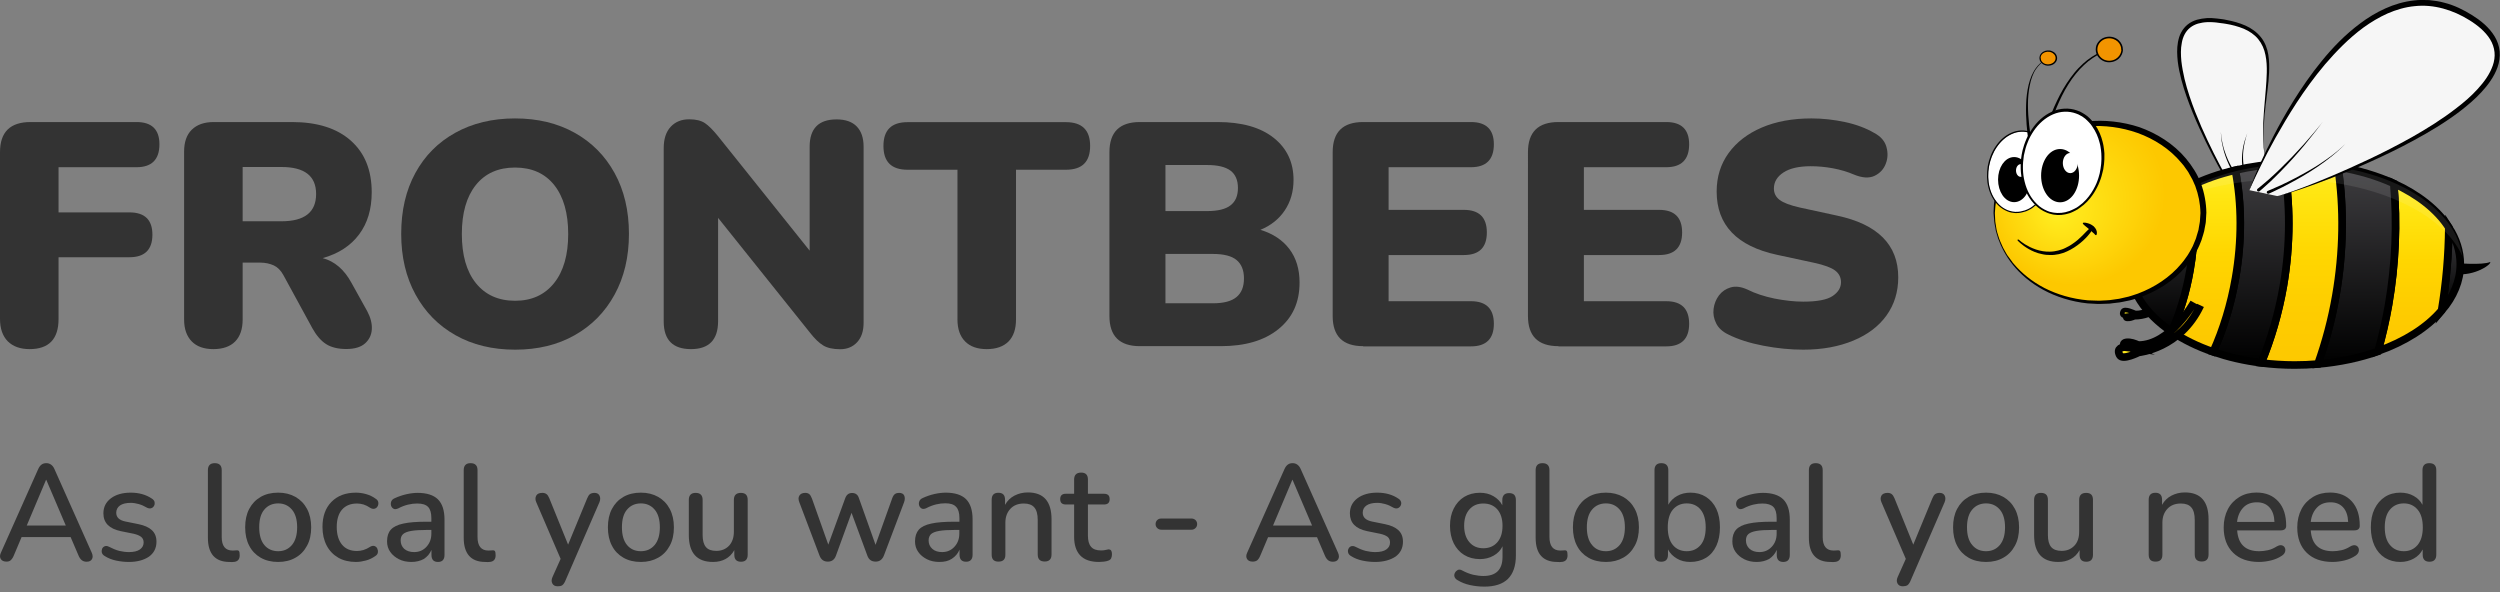 <?xml version="1.0" encoding="utf-8"?>
<!-- Generator: Adobe Illustrator 25.0.0, SVG Export Plug-In . SVG Version: 6.00 Build 0)  -->
<svg version="1.1" id="Layer_1" xmlns="http://www.w3.org/2000/svg" xmlns:xlink="http://www.w3.org/1999/xlink" x="0px" y="0px"
	 viewBox="0 0 228 54" style="enable-background:new 0 0 228 54;" xml:space="preserve">
<rect x="0" y="0" width="228" height="54" fill="#808080" stroke="none"/>
<style type="text/css">
	.st0{fill:url(#SVGID_1_);stroke:#000000;stroke-width:0.424;stroke-miterlimit:10;}
	.st1{fill:#F6F6F6;}
	.st2{fill:url(#SVGID_2_);stroke:#000000;stroke-width:0.694;stroke-miterlimit:10;}
	.st3{fill:url(#SVGID_3_);stroke:#000000;stroke-width:0.694;stroke-miterlimit:10;}
	.st4{fill:url(#SVGID_4_);stroke:#000000;stroke-width:0.694;stroke-miterlimit:10;}
	.st5{fill:url(#SVGID_5_);stroke:#000000;stroke-width:0.694;stroke-miterlimit:10;}
	.st6{fill:url(#SVGID_6_);stroke:#000000;stroke-width:0.694;stroke-miterlimit:10;}
	.st7{fill:url(#SVGID_7_);stroke:#000000;stroke-width:0.694;stroke-miterlimit:10;}
	.st8{fill:url(#SVGID_8_);stroke:#000000;stroke-width:0.694;stroke-miterlimit:10;}
	.st9{opacity:0.1;fill:#F6F6F6;enable-background:new    ;}
	.st10{fill:url(#SVGID_9_);}
	.st11{fill:#FFFFFF;}
	.st12{stroke:#000000;stroke-width:0.474;stroke-miterlimit:10;}
	.st13{stroke:#000000;stroke-width:0.561;stroke-miterlimit:10;}
	.st14{fill:url(#SVGID_10_);stroke:#000000;stroke-width:0.694;stroke-miterlimit:10;}
	.st15{fill:#F29400;}
	.st16{fill:url(#SVGID_11_);stroke:#000000;stroke-width:0.424;stroke-miterlimit:10;}
	.st17{fill:url(#SVGID_12_);stroke:#000000;stroke-width:0.694;stroke-miterlimit:10;}
	.st18{fill:url(#SVGID_13_);stroke:#000000;stroke-width:0.694;stroke-miterlimit:10;}
	.st19{fill:url(#SVGID_14_);stroke:#000000;stroke-width:0.694;stroke-miterlimit:10;}
	.st20{fill:url(#SVGID_15_);stroke:#000000;stroke-width:0.694;stroke-miterlimit:10;}
	.st21{fill:url(#SVGID_16_);stroke:#000000;stroke-width:0.694;stroke-miterlimit:10;}
	.st22{fill:url(#SVGID_17_);stroke:#000000;stroke-width:0.694;stroke-miterlimit:10;}
	.st23{fill:url(#SVGID_18_);stroke:#000000;stroke-width:0.694;stroke-miterlimit:10;}
	.st24{fill:url(#SVGID_19_);}
	.st25{fill:url(#SVGID_20_);stroke:#000000;stroke-width:0.694;stroke-miterlimit:10;}
	.st26{fill:#333333;}
	.st27{fill:url(#SVGID_21_);stroke:#000000;stroke-width:0.424;stroke-miterlimit:10;}
	.st28{fill:url(#SVGID_22_);stroke:#000000;stroke-width:0.694;stroke-miterlimit:10;}
	.st29{fill:url(#SVGID_23_);stroke:#000000;stroke-width:0.694;stroke-miterlimit:10;}
	.st30{fill:url(#SVGID_24_);stroke:#000000;stroke-width:0.694;stroke-miterlimit:10;}
	.st31{fill:url(#SVGID_25_);stroke:#000000;stroke-width:0.694;stroke-miterlimit:10;}
	.st32{fill:url(#SVGID_26_);stroke:#000000;stroke-width:0.694;stroke-miterlimit:10;}
	.st33{fill:url(#SVGID_27_);stroke:#000000;stroke-width:0.694;stroke-miterlimit:10;}
	.st34{fill:url(#SVGID_28_);stroke:#000000;stroke-width:0.694;stroke-miterlimit:10;}
	.st35{fill:url(#SVGID_29_);}
	.st36{fill:url(#SVGID_30_);stroke:#000000;stroke-width:0.694;stroke-miterlimit:10;}
</style>
<g>
	
		<linearGradient id="SVGID_1_" gradientUnits="userSpaceOnUse" x1="193.54" y1="468.048" x2="197.74" y2="468.048" gradientTransform="matrix(1 0 0 0.953 0 -417.811)">
		<stop  offset="0" style="stop-color:#FFEE27"/>
		<stop  offset="0.142" style="stop-color:#FFE612"/>
		<stop  offset="0.458" style="stop-color:#FFD600"/>
		<stop  offset="0.751" style="stop-color:#FECC00"/>
		<stop  offset="1" style="stop-color:#FDC800"/>
	</linearGradient>
	<path class="st0" d="M197.74,27.53c0,0-1.25,1.4-3.07,1.4c-0.22,0.09-0.44,0.17-0.68,0.15c-0.21-0.02-0.21-0.2-0.02-0.27
		c-0.2,0.03-0.58-0.04-0.36-0.43c0.16-0.3,1.08,0.15,1.08,0.15s0.97,0.25,2.78-1.21"/>
	<g>
		<g>
			<path class="st1" d="M204.05,18.02c0,0-10.54-17.03-1.93-16.15c8.6,0.88,2.28,7.73,5.09,14.93"/>
			<path d="M203.93,18.09c0,0-0.07-0.13-0.2-0.38c-0.13-0.24-0.32-0.6-0.58-1.05c-0.51-0.9-1.23-2.18-2-3.77
				c-0.38-0.8-0.79-1.66-1.17-2.6c-0.38-0.94-0.76-1.94-1.04-3.02c-0.14-0.54-0.26-1.09-0.33-1.67c-0.06-0.57-0.09-1.17,0.02-1.77
				c0.06-0.3,0.14-0.6,0.29-0.87c0.15-0.28,0.35-0.53,0.6-0.73c0.25-0.2,0.54-0.34,0.84-0.43c0.3-0.08,0.61-0.13,0.91-0.15
				c0.15-0.01,0.3,0,0.46,0c0.15,0.01,0.3,0.02,0.46,0.04c0.29,0.04,0.58,0.06,0.87,0.13c0.59,0.11,1.17,0.27,1.72,0.51
				c0.54,0.24,1.05,0.6,1.42,1.07c0.38,0.47,0.58,1.04,0.67,1.59c0.09,0.56,0.09,1.11,0.07,1.64c-0.02,0.53-0.08,1.05-0.14,1.55
				c-0.12,1-0.25,1.95-0.31,2.83c-0.06,0.88-0.07,1.69-0.02,2.4c0.06,0.71,0.15,1.33,0.26,1.83c0.11,0.5,0.25,0.88,0.39,1.13
				c0.13,0.25,0.21,0.37,0.21,0.37l-0.26,0.1c0,0-0.01-0.16-0.07-0.43c-0.03-0.14-0.07-0.3-0.11-0.5c-0.04-0.2-0.11-0.42-0.16-0.67
				c-0.12-0.5-0.22-1.12-0.29-1.83c-0.06-0.71-0.06-1.53-0.02-2.41c0.04-0.88,0.14-1.83,0.22-2.84c0.04-0.5,0.08-1.02,0.09-1.55
				c0.01-0.53-0.01-1.06-0.12-1.59c-0.1-0.53-0.32-1.03-0.66-1.45c-0.34-0.42-0.81-0.73-1.32-0.95c-0.52-0.21-1.07-0.36-1.64-0.45
				c-0.14-0.03-0.29-0.04-0.43-0.06l-0.44-0.06c-0.13-0.02-0.28-0.02-0.42-0.03c-0.14,0-0.28-0.01-0.42,0
				c-0.28,0.01-0.56,0.06-0.82,0.13c-0.26,0.08-0.51,0.2-0.72,0.37c-0.42,0.33-0.67,0.85-0.76,1.39c-0.11,0.54-0.09,1.11-0.04,1.66
				c0.06,0.55,0.17,1.1,0.29,1.63c0.26,1.06,0.61,2.07,0.97,3c0.37,0.94,0.75,1.81,1.13,2.61c0.75,1.59,1.45,2.88,1.96,3.78
				c0.51,0.89,0.86,1.36,0.86,1.36L203.93,18.09z"/>
		</g>
		<g>
			<path d="M204,16.26c0,0-0.18-0.23-0.39-0.6c-0.11-0.18-0.22-0.4-0.34-0.65c-0.11-0.24-0.22-0.5-0.31-0.77
				c-0.05-0.13-0.09-0.27-0.13-0.4c-0.04-0.13-0.07-0.27-0.1-0.4c-0.03-0.13-0.05-0.26-0.08-0.37c-0.03-0.12-0.04-0.23-0.05-0.34
				c-0.03-0.21-0.04-0.39-0.05-0.51c-0.01-0.12-0.01-0.19-0.01-0.19s0.01,0.07,0.02,0.19c0.01,0.12,0.03,0.3,0.07,0.51
				c0.02,0.1,0.03,0.22,0.06,0.33c0.03,0.12,0.05,0.24,0.09,0.37c0.04,0.13,0.07,0.26,0.12,0.39c0.05,0.13,0.09,0.26,0.14,0.39
				c0.1,0.26,0.22,0.52,0.34,0.75c0.12,0.23,0.24,0.45,0.35,0.62c0.22,0.36,0.4,0.56,0.4,0.56L204,16.26z"/>
		</g>
		<g>
			<path d="M204.68,15.96c0,0-0.09-0.24-0.15-0.6c-0.03-0.18-0.05-0.39-0.06-0.62c-0.01-0.23,0-0.47,0.02-0.71
				c0.01-0.12,0.03-0.24,0.04-0.36c0.02-0.12,0.04-0.23,0.06-0.34c0.05-0.22,0.1-0.43,0.16-0.6c0.05-0.17,0.11-0.31,0.14-0.41
				c0.04-0.1,0.06-0.16,0.06-0.16s-0.02,0.06-0.05,0.16c-0.03,0.1-0.08,0.24-0.12,0.42c-0.05,0.17-0.09,0.38-0.13,0.6
				c-0.01,0.11-0.03,0.23-0.05,0.34c-0.01,0.12-0.02,0.24-0.03,0.36c-0.01,0.24-0.01,0.48,0.01,0.7c0.01,0.22,0.05,0.43,0.08,0.6
				c0.04,0.17,0.08,0.32,0.11,0.41c0.02,0.05,0.03,0.08,0.04,0.11c0.01,0.03,0.02,0.04,0.02,0.04L204.68,15.96z"/>
		</g>
	</g>
	<path d="M223.87,23.99c0,0,2.55,0.22,3.24-0.1c0.12,0.23-1.41,1.3-3.17,1.11"/>
	<g>
		
			<linearGradient id="SVGID_2_" gradientUnits="userSpaceOnUse" x1="223.527" y1="33.364" x2="223.527" y2="25.783" gradientTransform="matrix(1 0 0 -1 0 54.11)">
			<stop  offset="0" style="stop-color:#3E3D40"/>
			<stop  offset="1" style="stop-color:#000000"/>
		</linearGradient>
		<path class="st2" d="M224.38,24.1c0-1.18-0.37-2.31-1.04-3.35c-0.02,2.52-0.24,5.06-0.66,7.58
			C223.76,27.06,224.38,25.62,224.38,24.1z"/>
		
			<linearGradient id="SVGID_3_" gradientUnits="userSpaceOnUse" x1="220.1" y1="37.379" x2="220.1" y2="22.073" gradientTransform="matrix(1 0 0 -1 0 54.11)">
			<stop  offset="0" style="stop-color:#FFEE27"/>
			<stop  offset="0.142" style="stop-color:#FFE612"/>
			<stop  offset="0.458" style="stop-color:#FFD600"/>
			<stop  offset="0.751" style="stop-color:#FECC00"/>
			<stop  offset="1" style="stop-color:#FDC800"/>
		</linearGradient>
		<path class="st3" d="M218.31,16.73c0.32,3.61,0.17,7.36-0.48,11.06c-0.25,1.44-0.58,2.86-0.97,4.24c2.47-0.88,4.49-2.16,5.81-3.71
			c0.42-2.52,0.64-5.06,0.66-7.58C222.3,19.14,220.55,17.75,218.31,16.73z"/>
		
			<linearGradient id="SVGID_4_" gradientUnits="userSpaceOnUse" x1="214.93" y1="38.882" x2="214.93" y2="20.919" gradientTransform="matrix(1 0 0 -1 0 54.11)">
			<stop  offset="0" style="stop-color:#3E3D40"/>
			<stop  offset="1" style="stop-color:#000000"/>
		</linearGradient>
		<path class="st4" d="M218.31,16.73c-1.5-0.68-3.22-1.2-5.08-1.5c0.55,3.76,0.5,7.76-0.19,11.73c-0.37,2.15-0.93,4.24-1.64,6.24
			c1.97-0.17,3.82-0.57,5.47-1.15c0.39-1.39,0.72-2.81,0.97-4.24C218.48,24.09,218.63,20.34,218.31,16.73z"/>
		
			<linearGradient id="SVGID_5_" gradientUnits="userSpaceOnUse" x1="209.909" y1="39.203" x2="209.909" y2="20.827" gradientTransform="matrix(1 0 0 -1 0 54.11)">
			<stop  offset="0" style="stop-color:#FFEE27"/>
			<stop  offset="0.142" style="stop-color:#FFE612"/>
			<stop  offset="0.458" style="stop-color:#FFD600"/>
			<stop  offset="0.751" style="stop-color:#FECC00"/>
			<stop  offset="1" style="stop-color:#FDC800"/>
		</linearGradient>
		<path class="st5" d="M208.25,14.93c0.65,3.53,0.65,7.37-0.01,11.19c-0.43,2.44-1.11,4.79-2.02,6.98c0.99,0.12,2.01,0.19,3.05,0.19
			c0.72,0,1.43-0.03,2.12-0.09c0.71-2,1.27-4.09,1.64-6.24c0.69-3.97,0.75-7.96,0.19-11.73c-1.26-0.21-2.59-0.32-3.96-0.32
			C208.93,14.91,208.59,14.92,208.25,14.93z"/>
		
			<linearGradient id="SVGID_6_" gradientUnits="userSpaceOnUse" x1="205.284" y1="39.179" x2="205.284" y2="21.015" gradientTransform="matrix(1 0 0 -1 0 54.11)">
			<stop  offset="0" style="stop-color:#3E3D40"/>
			<stop  offset="1" style="stop-color:#000000"/>
		</linearGradient>
		<path class="st6" d="M208.25,14.93c-1.54,0.06-3.01,0.27-4.39,0.59c0.59,3.07,0.61,6.45,0.02,9.84c-0.42,2.43-1.12,4.69-2.04,6.73
			c1.35,0.46,2.82,0.81,4.38,1c0.91-2.19,1.59-4.54,2.02-6.98C208.9,22.3,208.9,18.46,208.25,14.93z"/>
		
			<linearGradient id="SVGID_7_" gradientUnits="userSpaceOnUse" x1="201.179" y1="38.592" x2="201.179" y2="22.018" gradientTransform="matrix(1 0 0 -1 0 54.11)">
			<stop  offset="0" style="stop-color:#FFEE27"/>
			<stop  offset="0.142" style="stop-color:#FFE612"/>
			<stop  offset="0.458" style="stop-color:#FFD600"/>
			<stop  offset="0.751" style="stop-color:#FECC00"/>
			<stop  offset="1" style="stop-color:#FDC800"/>
		</linearGradient>
		<path class="st7" d="M199.73,24.63c-0.35,2.03-0.94,3.92-1.68,5.61c1.09,0.73,2.36,1.36,3.79,1.85c0.92-2.04,1.62-4.31,2.04-6.73
			c0.59-3.39,0.58-6.77-0.02-9.84c-1.46,0.34-2.82,0.82-4.02,1.41C200.21,19.28,200.21,21.91,199.73,24.63z"/>
		
			<linearGradient id="SVGID_8_" gradientUnits="userSpaceOnUse" x1="197.136" y1="37.187" x2="197.136" y2="23.866" gradientTransform="matrix(1 0 0 -1 0 54.11)">
			<stop  offset="0" style="stop-color:#3E3D40"/>
			<stop  offset="1" style="stop-color:#000000"/>
		</linearGradient>
		<path class="st8" d="M199.84,16.92c-3.45,1.68-5.67,4.27-5.67,7.17c0,2.36,1.47,4.52,3.88,6.15c0.75-1.69,1.33-3.58,1.68-5.61
			C200.21,21.91,200.21,19.28,199.84,16.92z"/>
	</g>
	<path class="st9" d="M224.56,23.35c-0.18-0.4-0.4-0.79-0.67-1.17c-1.14-1.61-3.07-3-5.53-4.02c-1.65-0.68-3.54-1.2-5.58-1.5
		c-1.39-0.21-2.84-0.32-4.35-0.32c-0.38,0-0.75,0.01-1.12,0.02c-1.69,0.06-3.31,0.27-4.83,0.59c-1.61,0.34-3.1,0.82-4.42,1.41
		c-0.23,0.1-0.46,0.21-0.68,0.32c0.78-0.64,1.69-1.21,2.71-1.71c1.2-0.59,2.56-1.06,4.02-1.41c1.38-0.32,2.85-0.52,4.39-0.59
		c0.34-0.01,0.68-0.02,1.02-0.02c1.37,0,2.69,0.11,3.96,0.32c1.86,0.31,3.58,0.82,5.08,1.5c2.24,1.02,3.99,2.41,5.03,4.02
		C224.1,21.59,224.43,22.45,224.56,23.35z"/>
	<g>
		
			<radialGradient id="SVGID_9_" cx="189.141" cy="36.416" r="8.318" fx="187.504" fy="34.687" gradientTransform="matrix(1 0 0 -1 0 54.11)" gradientUnits="userSpaceOnUse">
			<stop  offset="0" style="stop-color:#FFEE27"/>
			<stop  offset="0.132" style="stop-color:#FFE91C"/>
			<stop  offset="1" style="stop-color:#FDC800"/>
		</radialGradient>
		<ellipse class="st10" cx="191.41" cy="19.42" rx="9.54" ry="8.16"/>
		<path d="M181.93,19.42c0,0,0.01,0.22,0.03,0.62c0,0.21,0.06,0.45,0.1,0.74c0.03,0.29,0.15,0.61,0.26,0.97
			c0.06,0.18,0.15,0.36,0.23,0.55c0.04,0.1,0.08,0.2,0.13,0.29c0.05,0.1,0.11,0.19,0.16,0.29c0.11,0.2,0.22,0.41,0.38,0.6
			c0.07,0.1,0.15,0.2,0.22,0.3c0.04,0.05,0.08,0.1,0.11,0.16c0.04,0.05,0.09,0.1,0.13,0.15c0.68,0.8,1.61,1.57,2.76,2.17
			c1.15,0.59,2.51,1,3.98,1.13c0.18,0.01,0.37,0.01,0.56,0.02c0.18,0,0.38,0.02,0.56,0.01c0.19-0.01,0.38-0.02,0.58-0.03
			c0.1-0.01,0.19-0.01,0.29-0.02l0.28-0.04c0.19-0.03,0.38-0.05,0.57-0.08c0.19-0.04,0.38-0.09,0.57-0.13
			c0.39-0.07,0.76-0.22,1.14-0.34c1.49-0.56,2.93-1.47,3.99-2.76c0.14-0.15,0.26-0.33,0.38-0.5c0.12-0.17,0.25-0.34,0.34-0.52
			c0.1-0.18,0.21-0.36,0.3-0.55l0.24-0.58c0.05-0.09,0.07-0.2,0.1-0.3l0.09-0.3c0.03-0.1,0.06-0.2,0.09-0.3l0.05-0.31
			c0.03-0.21,0.09-0.41,0.09-0.62l0.04-0.61c-0.02-0.9-0.18-1.67-0.47-2.46l-0.25-0.57c-0.1-0.18-0.2-0.36-0.3-0.54
			c-0.09-0.19-0.22-0.35-0.34-0.52c-0.12-0.17-0.23-0.34-0.38-0.49c-1.06-1.28-2.49-2.18-3.98-2.72c-1.5-0.53-3.05-0.72-4.53-0.61
			c-1.44,0.12-2.81,0.53-3.95,1.11c-1.14,0.59-2.07,1.35-2.74,2.15c-0.68,0.8-1.1,1.62-1.37,2.32c-0.11,0.36-0.23,0.67-0.27,0.97
			c-0.05,0.29-0.11,0.53-0.12,0.73C181.94,19.21,181.93,19.42,181.93,19.42L181.93,19.42z M181.81,19.42c0,0,0.01-0.22,0.03-0.63
			c0-0.21,0.05-0.46,0.1-0.75c0.03-0.3,0.15-0.62,0.25-1c0.26-0.72,0.67-1.58,1.35-2.42c0.67-0.84,1.61-1.65,2.77-2.29
			c1.17-0.64,2.55-1.1,4.08-1.26c1.5-0.15,3.15,0.01,4.73,0.53c1.57,0.56,3.1,1.5,4.24,2.86c0.56,0.68,1.06,1.44,1.37,2.29
			c0.31,0.83,0.48,1.79,0.49,2.64l-0.04,0.69c0,0.23-0.06,0.45-0.1,0.67l-0.06,0.33c-0.03,0.11-0.06,0.22-0.09,0.32l-0.1,0.32
			c-0.03,0.11-0.06,0.22-0.11,0.32c-0.31,0.85-0.81,1.6-1.38,2.28c-1.15,1.35-2.67,2.27-4.24,2.82c-0.4,0.12-0.79,0.26-1.19,0.32
			c-0.2,0.04-0.4,0.09-0.6,0.12c-0.2,0.02-0.4,0.05-0.6,0.07l-0.3,0.04c-0.1,0.01-0.2,0.01-0.29,0.01
			c-0.19,0.01-0.39,0.01-0.58,0.02c-0.2,0.01-0.39-0.01-0.58-0.02c-0.19-0.01-0.38-0.02-0.57-0.03c-1.51-0.16-2.89-0.61-4.05-1.24
			c-1.16-0.63-2.09-1.44-2.76-2.27c-0.67-0.83-1.09-1.68-1.35-2.4c-0.1-0.37-0.23-0.69-0.26-0.99c-0.05-0.29-0.11-0.54-0.11-0.75
			C181.82,19.64,181.81,19.43,181.81,19.42L181.81,19.42z"/>
	</g>
	<g>
		
			<ellipse transform="matrix(0.172 -0.985 0.985 0.172 137.093 194.404)" class="st11" cx="184.17" cy="15.67" rx="3.73" ry="2.87"/>
		<path d="M187.05,16.17c0,0-0.02,0.08-0.05,0.23c-0.02,0.07-0.03,0.17-0.07,0.27c-0.03,0.11-0.06,0.23-0.12,0.37
			c-0.09,0.27-0.25,0.59-0.47,0.92c-0.22,0.33-0.53,0.68-0.93,0.97c-0.05,0.04-0.1,0.07-0.16,0.11c-0.06,0.03-0.11,0.06-0.17,0.09
			c-0.11,0.07-0.24,0.11-0.36,0.16c-0.26,0.08-0.53,0.15-0.82,0.14c-0.07,0.01-0.14,0-0.22-0.01c-0.07-0.01-0.14-0.01-0.22-0.03
			c-0.07-0.02-0.14-0.03-0.21-0.05c-0.07-0.02-0.14-0.05-0.21-0.08c-0.28-0.12-0.54-0.28-0.77-0.5c-0.45-0.43-0.77-1.02-0.92-1.65
			c-0.17-0.63-0.17-1.3-0.07-1.95c0.12-0.64,0.35-1.28,0.72-1.81c0.36-0.54,0.85-0.99,1.43-1.24c0.57-0.26,1.22-0.28,1.75-0.08
			c0.28,0.09,0.51,0.25,0.73,0.41c0.1,0.09,0.2,0.17,0.29,0.27c0.04,0.05,0.09,0.1,0.13,0.14c0.04,0.05,0.07,0.1,0.11,0.15
			c0.29,0.41,0.45,0.84,0.55,1.23c0.09,0.39,0.14,0.74,0.13,1.03c0.01,0.14-0.01,0.27-0.01,0.38c0,0.11-0.02,0.21-0.03,0.28
			C187.06,16.09,187.05,16.17,187.05,16.17L187.05,16.17z M186.94,16.15c0,0,0.01-0.08,0.03-0.23c0.01-0.07,0.02-0.17,0.03-0.28
			c0-0.11,0.02-0.23,0.01-0.37c0-0.28-0.04-0.62-0.13-1c-0.09-0.38-0.26-0.8-0.53-1.19c-0.04-0.05-0.07-0.1-0.11-0.15
			c-0.04-0.05-0.08-0.09-0.12-0.14c-0.08-0.1-0.18-0.17-0.27-0.26c-0.2-0.15-0.43-0.31-0.69-0.39c-0.52-0.19-1.13-0.17-1.67,0.08
			c-0.55,0.24-1.02,0.67-1.38,1.2c-0.36,0.52-0.59,1.13-0.71,1.77c-0.1,0.63-0.1,1.29,0.06,1.9c0.15,0.61,0.46,1.18,0.89,1.59
			c0.21,0.21,0.47,0.37,0.73,0.48c0.07,0.02,0.13,0.05,0.2,0.07c0.07,0.02,0.14,0.03,0.21,0.05c0.06,0.02,0.14,0.02,0.2,0.03
			c0.07,0.01,0.14,0.02,0.2,0.01c0.27,0.01,0.54-0.06,0.78-0.13c0.12-0.05,0.24-0.09,0.35-0.15c0.05-0.03,0.11-0.06,0.16-0.09
			c0.05-0.03,0.1-0.07,0.15-0.1c0.39-0.27,0.69-0.61,0.9-0.94c0.21-0.33,0.37-0.63,0.46-0.9c0.05-0.13,0.08-0.25,0.12-0.35
			c0.03-0.1,0.05-0.19,0.07-0.27C186.92,16.23,186.94,16.15,186.94,16.15L186.94,16.15z"/>
	</g>
	<g>
		<path d="M185.29,14.49c0,0-0.14-0.61-0.28-1.53c-0.14-0.92-0.27-2.16-0.23-3.41c0.01-0.31,0.03-0.62,0.07-0.93
			c0.04-0.3,0.09-0.6,0.16-0.89c0.07-0.29,0.16-0.55,0.26-0.8c0.06-0.12,0.11-0.24,0.17-0.35c0.07-0.11,0.12-0.22,0.19-0.31
			c0.13-0.19,0.28-0.35,0.42-0.48c0.07-0.06,0.14-0.12,0.21-0.17c0.07-0.04,0.14-0.08,0.19-0.12c0.06-0.04,0.11-0.06,0.16-0.08
			c0.05-0.02,0.09-0.04,0.12-0.05c0.07-0.03,0.1-0.04,0.1-0.04l0.01,0.03c0,0-0.03,0.02-0.1,0.05c-0.03,0.01-0.07,0.03-0.12,0.05
			c-0.05,0.02-0.1,0.05-0.16,0.09c-0.06,0.04-0.12,0.08-0.19,0.12c-0.06,0.05-0.13,0.11-0.2,0.17c-0.13,0.13-0.27,0.29-0.4,0.48
			c-0.07,0.09-0.12,0.2-0.18,0.31c-0.05,0.11-0.1,0.23-0.15,0.35c-0.09,0.25-0.17,0.51-0.22,0.79c-0.06,0.28-0.1,0.58-0.13,0.88
			c-0.03,0.3-0.04,0.61-0.04,0.91c0,1.23,0.17,2.45,0.33,3.36c0.08,0.45,0.16,0.83,0.23,1.09c0.06,0.26,0.1,0.41,0.1,0.41
			L185.29,14.49z"/>
	</g>
	<g>
		<path d="M185.98,14.18c0,0,0.04-0.2,0.11-0.55c0.08-0.35,0.2-0.84,0.37-1.42c0.17-0.58,0.39-1.25,0.67-1.95
			c0.14-0.35,0.29-0.71,0.47-1.07c0.17-0.36,0.36-0.72,0.56-1.07c0.21-0.35,0.42-0.69,0.66-1.01c0.12-0.16,0.24-0.32,0.36-0.47
			c0.12-0.15,0.25-0.29,0.38-0.43c0.26-0.28,0.54-0.52,0.81-0.74c0.14-0.11,0.28-0.2,0.41-0.29c0.14-0.09,0.28-0.16,0.41-0.24
			c0.27-0.14,0.53-0.25,0.76-0.32c0.06-0.02,0.11-0.04,0.17-0.06c0.06-0.01,0.11-0.03,0.16-0.04c0.1-0.02,0.2-0.05,0.29-0.07
			c0.17-0.03,0.31-0.04,0.41-0.06c0.09-0.01,0.14-0.02,0.14-0.02l0.01,0.1c0,0-0.05,0.01-0.14,0.02c-0.09,0.02-0.23,0.03-0.4,0.06
			c-0.08,0.02-0.18,0.05-0.28,0.07c-0.05,0.01-0.1,0.03-0.16,0.04c-0.05,0.02-0.11,0.04-0.16,0.06c-0.23,0.07-0.47,0.19-0.74,0.33
			c-0.13,0.08-0.26,0.15-0.39,0.24c-0.13,0.1-0.27,0.19-0.4,0.29c-0.26,0.22-0.53,0.46-0.78,0.73c-0.12,0.14-0.25,0.28-0.37,0.43
			c-0.12,0.15-0.23,0.3-0.35,0.46c-0.23,0.32-0.43,0.66-0.63,1c-0.19,0.35-0.37,0.7-0.53,1.06c-0.16,0.35-0.31,0.71-0.44,1.06
			c-0.26,0.7-0.47,1.36-0.62,1.94c-0.16,0.58-0.26,1.06-0.33,1.4c-0.07,0.34-0.1,0.53-0.1,0.53L185.98,14.18z"/>
	</g>
	<ellipse class="st12" cx="183.69" cy="16.38" rx="1.23" ry="1.82"/>
	<g>
		<g>
			<path d="M184.11,21.86c0,0,0.09,0.08,0.26,0.21c0.17,0.13,0.43,0.3,0.76,0.46c0.33,0.16,0.73,0.31,1.18,0.38
				c0.22,0.04,0.46,0.05,0.69,0.04c0.24,0,0.47-0.05,0.7-0.1c0.23-0.06,0.46-0.13,0.67-0.24c0.11-0.05,0.21-0.1,0.31-0.16
				c0.1-0.06,0.2-0.11,0.29-0.18c0.19-0.12,0.36-0.26,0.52-0.39c0.16-0.14,0.3-0.27,0.43-0.4c0.13-0.13,0.24-0.25,0.35-0.36
				c0.11-0.1,0.2-0.19,0.28-0.27c0.16-0.15,0.27-0.22,0.27-0.22l0,0c0.03-0.02,0.07-0.01,0.09,0.02c0.01,0.02,0.01,0.04,0.01,0.05
				c0,0-0.04,0.13-0.15,0.32c-0.05,0.1-0.13,0.21-0.23,0.33c-0.05,0.06-0.1,0.12-0.16,0.19c-0.06,0.06-0.13,0.13-0.19,0.2
				c-0.13,0.14-0.29,0.28-0.46,0.42c-0.17,0.14-0.36,0.28-0.56,0.41c-0.1,0.07-0.21,0.13-0.32,0.19c-0.11,0.06-0.22,0.12-0.34,0.17
				c-0.23,0.11-0.48,0.19-0.74,0.25c-0.26,0.05-0.52,0.09-0.78,0.08c-0.26,0-0.51-0.02-0.75-0.08c-0.48-0.09-0.9-0.28-1.23-0.47
				c-0.33-0.19-0.59-0.39-0.75-0.53c-0.17-0.15-0.25-0.24-0.25-0.24l0,0c-0.02-0.03-0.02-0.06,0.01-0.09
				C184.05,21.84,184.09,21.84,184.11,21.86z"/>
		</g>
		<g>
			<path d="M190.01,20.31c0,0,0.12-0.02,0.28,0.02c0.08,0.02,0.17,0.04,0.27,0.08c0.1,0.04,0.19,0.09,0.29,0.16
				c0.09,0.07,0.18,0.15,0.24,0.24c0.07,0.09,0.11,0.19,0.13,0.28c0.02,0.09,0.02,0.17,0.01,0.23c-0.01,0.05-0.02,0.08-0.02,0.08
				c-0.01,0.04-0.05,0.06-0.09,0.04c-0.01,0-0.02-0.01-0.02-0.01l-0.01-0.01c0,0-0.02-0.02-0.05-0.05
				c-0.02-0.02-0.03-0.04-0.05-0.06c-0.02-0.02-0.04-0.04-0.07-0.06c-0.03-0.02-0.05-0.05-0.08-0.07c-0.03-0.02-0.06-0.05-0.09-0.08
				c-0.06-0.05-0.12-0.11-0.19-0.17c-0.15-0.12-0.29-0.24-0.4-0.33c-0.12-0.1-0.19-0.18-0.19-0.18l0,0c-0.03-0.03-0.02-0.07,0-0.1
				C189.98,20.32,190,20.31,190.01,20.31z"/>
		</g>
	</g>
	<g>
		<path class="st1" d="M205.13,17.34c0,0,8.81-22.43,19.95-15.89c11.14,6.54-16.01,16.29-17.4,16.43"/>
		<path d="M205.12,17.33c0,0,0.08-0.21,0.24-0.61c0.16-0.4,0.39-0.97,0.72-1.7c0.33-0.73,0.74-1.6,1.25-2.59
			c0.51-0.99,1.12-2.08,1.84-3.24c0.73-1.16,1.56-2.39,2.56-3.61c0.99-1.22,2.15-2.43,3.54-3.46c0.69-0.52,1.45-0.98,2.27-1.35
			c0.82-0.37,1.7-0.63,2.62-0.73c0.46-0.06,0.93-0.05,1.39-0.03c0.46,0.05,0.93,0.11,1.38,0.24c0.91,0.23,1.76,0.65,2.54,1.14
			c0.78,0.49,1.54,1.1,2.04,1.93c0.25,0.41,0.42,0.89,0.46,1.37c0.04,0.49-0.03,0.98-0.19,1.43c-0.16,0.45-0.38,0.86-0.64,1.24
			c-0.25,0.38-0.55,0.73-0.85,1.06c-0.61,0.66-1.28,1.22-1.97,1.75c-1.37,1.04-2.8,1.88-4.18,2.63c-1.38,0.75-2.71,1.39-3.96,1.95
			c-1.24,0.56-2.4,1.03-3.44,1.44c-1.03,0.4-1.94,0.73-2.69,0.99c-0.75,0.26-1.35,0.44-1.76,0.56c-0.21,0.06-0.36,0.1-0.47,0.12
			c-0.11,0.02-0.16,0.03-0.16,0.03c0,0,0,0,0,0c0,0,0,0,0,0c0,0,0.06-0.01,0.16-0.03c0.11-0.03,0.26-0.07,0.47-0.14
			c0.41-0.13,0.99-0.34,1.74-0.62c0.74-0.28,1.64-0.64,2.66-1.07c1.02-0.43,2.16-0.94,3.39-1.52c1.23-0.58,2.54-1.25,3.9-2.01
			c1.35-0.77,2.75-1.63,4.08-2.67c0.67-0.51,1.32-1.07,1.9-1.71c0.58-0.63,1.1-1.34,1.38-2.14c0.14-0.4,0.2-0.82,0.16-1.22
			c-0.04-0.41-0.18-0.81-0.4-1.17c-0.22-0.36-0.51-0.68-0.83-0.97c-0.17-0.14-0.33-0.29-0.51-0.41c-0.18-0.13-0.35-0.25-0.55-0.37
			c-1.5-0.94-3.26-1.47-4.99-1.28c-0.86,0.08-1.7,0.33-2.48,0.67c-0.78,0.35-1.51,0.79-2.19,1.28c-1.35,0.99-2.49,2.18-3.5,3.35
			c-1,1.18-1.86,2.38-2.6,3.51c-0.74,1.14-1.37,2.21-1.91,3.17c-0.54,0.96-0.98,1.82-1.33,2.53c-0.7,1.42-1.06,2.26-1.06,2.26
			c0,0.01-0.01,0.01-0.01,0.01C205.13,17.35,205.12,17.34,205.12,17.33z"/>
	</g>
	<g>
		<path class="st1" d="M205.98,17.33c0,0,2.66-2.05,5.86-6.22"/>
		<path d="M205.89,17.22c0,0,0.42-0.32,1.02-0.85c0.3-0.27,0.64-0.58,1-0.93c0.36-0.35,0.74-0.73,1.11-1.11
			c0.37-0.39,0.73-0.78,1.07-1.15c0.33-0.38,0.64-0.73,0.9-1.04c0.26-0.3,0.47-0.57,0.62-0.75c0.15-0.18,0.23-0.29,0.23-0.29
			s-0.08,0.11-0.22,0.29c-0.14,0.19-0.34,0.46-0.59,0.77c-0.25,0.32-0.54,0.68-0.86,1.07c-0.32,0.38-0.67,0.79-1.03,1.19
			c-0.36,0.4-0.73,0.79-1.08,1.15c-0.35,0.36-0.69,0.69-0.98,0.97c-0.59,0.55-1.01,0.9-1.01,0.9c-0.06,0.05-0.15,0.04-0.2-0.02
			C205.82,17.36,205.83,17.27,205.89,17.22C205.89,17.22,205.89,17.22,205.89,17.22z"/>
	</g>
	<g>
		<path class="st1" d="M206.87,17.53c0,0,4.92-2.05,7.29-4.69"/>
		<path d="M206.82,17.41c0,0,0.5-0.2,1.24-0.54c0.37-0.17,0.8-0.38,1.25-0.62c0.23-0.12,0.46-0.24,0.69-0.37
			c0.24-0.13,0.47-0.27,0.71-0.4c0.23-0.14,0.46-0.28,0.69-0.42c0.22-0.15,0.44-0.29,0.65-0.44c0.21-0.15,0.41-0.29,0.6-0.43
			c0.18-0.14,0.36-0.28,0.52-0.41c0.15-0.13,0.29-0.26,0.42-0.37c0.13-0.11,0.22-0.22,0.31-0.3c0.17-0.17,0.26-0.27,0.26-0.27
			s-0.09,0.1-0.26,0.27c-0.08,0.08-0.18,0.2-0.3,0.31c-0.12,0.11-0.26,0.24-0.41,0.38c-0.16,0.13-0.33,0.27-0.51,0.43
			c-0.18,0.15-0.38,0.29-0.58,0.45c-0.21,0.15-0.42,0.3-0.64,0.46c-0.23,0.15-0.45,0.3-0.68,0.45c-0.23,0.14-0.46,0.29-0.7,0.43
			c-0.23,0.14-0.46,0.27-0.68,0.39c-0.45,0.25-0.87,0.47-1.24,0.66c-0.73,0.37-1.24,0.59-1.24,0.59c-0.07,0.03-0.15,0-0.18-0.07
			C206.71,17.52,206.74,17.44,206.82,17.41C206.81,17.41,206.81,17.41,206.82,17.41z"/>
	</g>
	<ellipse class="st11" cx="184.29" cy="15.55" rx="0.43" ry="0.58"/>
	<g>
		
			<ellipse transform="matrix(0.172 -0.985 0.985 0.172 141.217 197.519)" class="st11" cx="188.08" cy="14.77" rx="4.77" ry="3.67"/>
		<path d="M191.82,15.43c0,0-0.02,0.1-0.07,0.29c-0.02,0.09-0.05,0.21-0.09,0.35c-0.04,0.14-0.09,0.3-0.16,0.47
			c-0.03,0.09-0.07,0.18-0.11,0.27c-0.04,0.09-0.09,0.19-0.14,0.29c-0.05,0.1-0.11,0.2-0.17,0.31c-0.06,0.1-0.12,0.21-0.2,0.32
			c-0.29,0.43-0.68,0.87-1.21,1.23c-0.07,0.04-0.13,0.09-0.2,0.14c-0.07,0.04-0.14,0.08-0.22,0.12c-0.14,0.09-0.31,0.14-0.46,0.21
			c-0.08,0.03-0.17,0.05-0.25,0.07c-0.08,0.02-0.17,0.05-0.26,0.06c-0.09,0.01-0.18,0.03-0.27,0.04c-0.09,0-0.18,0-0.27,0.01
			c-0.09,0.01-0.18-0.01-0.28-0.02c-0.09-0.01-0.18-0.01-0.28-0.04c-0.09-0.02-0.18-0.04-0.27-0.07c-0.09-0.02-0.18-0.07-0.27-0.1
			c-0.36-0.15-0.69-0.36-0.98-0.64c-0.58-0.55-0.99-1.3-1.19-2.1c-0.22-0.8-0.23-1.67-0.1-2.5c0.05-0.21,0.07-0.41,0.14-0.61
			l0.09-0.31c0.03-0.1,0.07-0.2,0.11-0.3c0.07-0.2,0.17-0.39,0.26-0.58c0.05-0.09,0.1-0.18,0.16-0.27c0.05-0.09,0.11-0.18,0.17-0.27
			c0.46-0.69,1.09-1.28,1.83-1.61c0.73-0.34,1.59-0.37,2.28-0.12c0.09,0.03,0.18,0.07,0.27,0.1c0.08,0.04,0.16,0.09,0.24,0.13
			c0.08,0.04,0.16,0.09,0.23,0.14c0.07,0.05,0.15,0.1,0.22,0.16c0.13,0.12,0.27,0.23,0.37,0.36c0.06,0.06,0.11,0.13,0.17,0.19
			c0.05,0.07,0.1,0.13,0.14,0.2c0.37,0.53,0.59,1.09,0.71,1.59c0.04,0.12,0.05,0.25,0.08,0.37c0.02,0.12,0.04,0.23,0.05,0.35
			c0.01,0.11,0.02,0.22,0.03,0.32c0,0.1,0,0.2,0,0.29c0.01,0.19-0.01,0.35-0.02,0.5c-0.01,0.14-0.02,0.27-0.04,0.36
			C191.83,15.32,191.82,15.42,191.82,15.43L191.82,15.43z M191.57,15.38c0,0,0.01-0.1,0.04-0.29c0.01-0.09,0.03-0.21,0.03-0.35
			c0.01-0.14,0.02-0.3,0.01-0.47c0-0.09-0.01-0.18-0.01-0.28c-0.01-0.1-0.02-0.2-0.03-0.31c-0.01-0.11-0.03-0.22-0.05-0.33
			c-0.02-0.11-0.04-0.23-0.08-0.35c-0.12-0.48-0.33-1-0.68-1.49c-0.04-0.06-0.09-0.12-0.13-0.18c-0.05-0.06-0.1-0.11-0.15-0.17
			c-0.1-0.12-0.23-0.22-0.34-0.33c-0.06-0.05-0.13-0.1-0.19-0.14c-0.07-0.05-0.13-0.1-0.21-0.13c-0.07-0.04-0.15-0.08-0.22-0.12
			c-0.08-0.03-0.15-0.06-0.23-0.09c-0.65-0.24-1.41-0.22-2.1,0.08c-0.69,0.3-1.3,0.84-1.75,1.5c-0.06,0.08-0.11,0.16-0.16,0.25
			c-0.05,0.09-0.1,0.17-0.15,0.26c-0.09,0.18-0.19,0.36-0.25,0.55c-0.16,0.37-0.25,0.77-0.34,1.17c-0.13,0.81-0.13,1.64,0.07,2.42
			c0.19,0.78,0.57,1.51,1.13,2.04c0.27,0.27,0.6,0.47,0.93,0.61c0.09,0.03,0.16,0.07,0.25,0.09c0.09,0.02,0.18,0.04,0.27,0.06
			c0.08,0.02,0.17,0.02,0.26,0.03c0.09,0.01,0.17,0.02,0.26,0.01c0.09,0,0.17,0,0.26-0.01c0.08-0.01,0.17-0.03,0.25-0.04
			c0.08-0.01,0.16-0.03,0.24-0.06c0.08-0.02,0.16-0.04,0.24-0.07c0.15-0.07,0.3-0.12,0.44-0.2c0.07-0.04,0.14-0.08,0.21-0.11
			c0.06-0.04,0.13-0.09,0.19-0.13c0.5-0.35,0.87-0.79,1.14-1.2c0.07-0.1,0.13-0.21,0.19-0.31c0.06-0.1,0.11-0.2,0.16-0.3
			c0.05-0.1,0.09-0.19,0.13-0.28c0.03-0.09,0.07-0.18,0.1-0.26c0.07-0.17,0.1-0.32,0.14-0.45c0.04-0.13,0.07-0.25,0.08-0.34
			C191.55,15.48,191.57,15.38,191.57,15.38L191.57,15.38z"/>
	</g>
	<ellipse class="st13" cx="187.88" cy="16.02" rx="1.45" ry="2.15"/>
	<ellipse class="st11" cx="188.81" cy="14.87" rx="0.68" ry="0.92"/>
	
		<linearGradient id="SVGID_10_" gradientUnits="userSpaceOnUse" x1="193.22" y1="24.031" x2="200.681" y2="24.031" gradientTransform="matrix(1 0 0 -1 0 54.11)">
		<stop  offset="0" style="stop-color:#FFEE27"/>
		<stop  offset="0.142" style="stop-color:#FFE612"/>
		<stop  offset="0.458" style="stop-color:#FFD600"/>
		<stop  offset="0.751" style="stop-color:#FECC00"/>
		<stop  offset="1" style="stop-color:#FDC800"/>
	</linearGradient>
	<path class="st14" d="M200.08,27.59c0,0-2.15,3.88-5.06,3.88c-0.35-0.15-0.7-0.29-1.09-0.25c-0.34,0.04-0.33,0.33-0.03,0.45
		c-0.32-0.04-0.92,0.07-0.58,0.73c0.26,0.49,1.73-0.26,1.73-0.26s3.78-0.34,5.63-4.29"/>
	<g>
		<ellipse class="st15" cx="192.37" cy="4.5" rx="1.16" ry="1.1"/>
		<path d="M193.61,4.51c0,0,0,0.03,0,0.08c0,0.05-0.02,0.14-0.05,0.24c-0.06,0.2-0.21,0.48-0.52,0.66
			c-0.15,0.09-0.33,0.16-0.54,0.18c-0.05,0-0.1,0.01-0.16,0.01c-0.05,0-0.1,0-0.15-0.01c-0.11-0.01-0.21-0.04-0.31-0.08
			c-0.2-0.09-0.39-0.22-0.53-0.41c-0.14-0.19-0.22-0.42-0.22-0.66c0-0.11,0.02-0.24,0.05-0.35c0.04-0.11,0.09-0.22,0.16-0.31
			c0.14-0.19,0.32-0.34,0.53-0.42c0.2-0.08,0.43-0.11,0.62-0.09c0.21,0.02,0.39,0.09,0.55,0.18c0.31,0.19,0.46,0.47,0.52,0.67
			c0.03,0.1,0.04,0.18,0.04,0.24C193.61,4.47,193.61,4.5,193.61,4.51L193.61,4.51z M193.45,4.5c0,0,0-0.03,0-0.07
			c0-0.05-0.01-0.12-0.04-0.2c-0.05-0.17-0.18-0.41-0.45-0.57c-0.13-0.08-0.3-0.14-0.47-0.16c-0.18-0.02-0.37,0-0.55,0.07
			c-0.18,0.07-0.35,0.2-0.47,0.36c-0.06,0.08-0.11,0.18-0.14,0.27c-0.03,0.1-0.05,0.19-0.05,0.31c0,0.1,0.02,0.21,0.05,0.3
			c0.03,0.1,0.08,0.19,0.14,0.28c0.12,0.17,0.29,0.3,0.47,0.37c0.09,0.03,0.19,0.06,0.28,0.07c0.04,0.01,0.1,0.01,0.14,0.01
			c0.04,0,0.09,0,0.14-0.01c0.18-0.02,0.34-0.08,0.48-0.17c0.27-0.17,0.4-0.42,0.45-0.59c0.03-0.09,0.03-0.15,0.04-0.2
			C193.45,4.52,193.45,4.5,193.45,4.5L193.45,4.5z"/>
	</g>
	<g>
		<ellipse class="st15" cx="186.8" cy="5.29" rx="0.74" ry="0.64"/>
		<path d="M186.12,5.29c0,0,0,0.02,0,0.05c0,0.03,0.01,0.07,0.02,0.12c0.03,0.1,0.12,0.24,0.29,0.33c0.08,0.04,0.18,0.07,0.29,0.08
			c0.03,0,0.06,0,0.08,0c0.03,0,0.06,0,0.09-0.01c0.05-0.01,0.11-0.02,0.17-0.04c0.11-0.04,0.22-0.11,0.29-0.2
			c0.08-0.09,0.12-0.21,0.12-0.33c0-0.13-0.05-0.24-0.13-0.33c-0.08-0.09-0.18-0.16-0.29-0.2c-0.11-0.04-0.22-0.05-0.34-0.04
			c-0.1,0.01-0.2,0.04-0.29,0.08c-0.17,0.09-0.26,0.22-0.29,0.32c-0.02,0.05-0.02,0.09-0.03,0.12
			C186.12,5.27,186.12,5.29,186.12,5.29L186.12,5.29z M186,5.29c0,0,0-0.02,0-0.05c0-0.03,0.01-0.09,0.03-0.15
			c0.04-0.12,0.15-0.29,0.35-0.39c0.1-0.05,0.21-0.09,0.34-0.1c0.12-0.01,0.26,0,0.39,0.05c0.13,0.05,0.25,0.12,0.35,0.24
			c0.09,0.11,0.15,0.27,0.15,0.41c0,0.16-0.06,0.3-0.16,0.41c-0.09,0.11-0.22,0.19-0.35,0.23c-0.07,0.02-0.13,0.04-0.2,0.04
			c-0.03,0.01-0.06,0-0.09,0.01c-0.04,0-0.06,0-0.1,0c-0.12-0.01-0.24-0.05-0.33-0.1c-0.19-0.1-0.31-0.27-0.35-0.39
			C186.01,5.43,186,5.37,186,5.34C186,5.31,186,5.29,186,5.29L186,5.29z"/>
	</g>
</g>
<g>
	<path class="st26" d="M2.7,31.84c-0.85,0-1.51-0.24-1.99-0.71C0.24,30.65,0,29.97,0,29.08v-15.2c0-1.84,0.93-2.75,2.79-2.75h9.66
		c1.39,0,2.09,0.68,2.09,2.03c0,1.39-0.7,2.09-2.09,2.09H5.34v4.12h6.47c1.39,0,2.09,0.68,2.09,2.03c0,1.37-0.7,2.06-2.09,2.06H5.34
		v5.63C5.34,30.92,4.46,31.84,2.7,31.84z"/>
	<path class="st26" d="M19.46,31.84c-0.85,0-1.51-0.23-1.97-0.7s-0.7-1.13-0.7-2V13.83c0-0.87,0.23-1.54,0.7-2s1.13-0.7,2-0.7h7.13
		c2.32,0,4.11,0.57,5.38,1.7c1.27,1.13,1.9,2.7,1.9,4.71c0,1.53-0.38,2.81-1.15,3.84s-1.87,1.75-3.32,2.16
		c1.08,0.29,1.95,1.03,2.61,2.23l1.45,2.61c0.31,0.58,0.45,1.13,0.42,1.65c-0.03,0.52-0.24,0.95-0.62,1.29s-0.96,0.51-1.71,0.51
		s-1.37-0.15-1.84-0.45c-0.47-0.3-0.89-0.79-1.26-1.46l-2.64-4.84c-0.23-0.42-0.53-0.72-0.88-0.88c-0.36-0.16-0.77-0.25-1.23-0.25
		h-1.6v5.19c0,0.87-0.23,1.54-0.68,2S20.33,31.84,19.46,31.84z M22.13,20.18h3.54c2.11,0,3.16-0.83,3.16-2.49
		c0-1.64-1.05-2.46-3.16-2.46h-3.54V20.18z"/>
	<path class="st26" d="M46.98,31.89c-2.07,0-3.88-0.44-5.44-1.32c-1.56-0.88-2.77-2.11-3.64-3.7c-0.87-1.58-1.31-3.43-1.31-5.54
		c0-2.13,0.43-3.98,1.29-5.55c0.86-1.58,2.07-2.8,3.64-3.67c1.57-0.87,3.38-1.31,5.45-1.31s3.88,0.44,5.44,1.31s2.77,2.09,3.64,3.67
		c0.87,1.58,1.31,3.43,1.31,5.55c0,2.11-0.44,3.95-1.31,5.54c-0.87,1.59-2.08,2.82-3.64,3.7C50.86,31.45,49.05,31.89,46.98,31.89z
		 M46.98,27.43c1.51,0,2.69-0.54,3.55-1.61c0.86-1.07,1.29-2.57,1.29-4.48c0-1.91-0.43-3.4-1.28-4.47
		c-0.85-1.06-2.04-1.59-3.57-1.59s-2.72,0.53-3.57,1.59c-0.85,1.06-1.28,2.55-1.28,4.47c0,1.91,0.42,3.41,1.28,4.48
		C44.26,26.89,45.45,27.43,46.98,27.43z"/>
	<path class="st26" d="M63.02,31.84c-1.66,0-2.49-0.84-2.49-2.52v-15.8c0-0.85,0.21-1.5,0.64-1.96c0.42-0.45,0.98-0.68,1.68-0.68
		c0.62,0,1.1,0.12,1.44,0.35s0.73,0.62,1.17,1.16l8.38,10.47v-9.48c0-1.66,0.82-2.49,2.46-2.49c0.81,0,1.43,0.22,1.84,0.65
		c0.42,0.44,0.62,1.05,0.62,1.84v16.07c0,0.74-0.19,1.32-0.58,1.75c-0.39,0.43-0.91,0.65-1.56,0.65c-0.66,0-1.18-0.12-1.55-0.35
		c-0.38-0.23-0.78-0.62-1.2-1.16l-8.38-10.47v9.45C65.48,30.99,64.66,31.84,63.02,31.84z"/>
	<path class="st26" d="M89.99,31.84c-0.85,0-1.51-0.23-1.97-0.7c-0.46-0.46-0.7-1.13-0.7-2V15.48h-4.55c-1.47,0-2.2-0.72-2.2-2.17
		s0.73-2.17,2.2-2.17h14.44c1.47,0,2.21,0.72,2.21,2.17s-0.73,2.17-2.21,2.17h-4.55v13.66c0,0.87-0.23,1.54-0.68,2
		C91.52,31.6,90.86,31.84,89.99,31.84z"/>
	<path class="st26" d="M103.96,31.57c-1.86,0-2.78-0.92-2.78-2.75V13.88c0-1.84,0.93-2.75,2.78-2.75h7.08c2.2,0,3.91,0.48,5.12,1.44
		c1.21,0.96,1.81,2.24,1.81,3.84c0,1.06-0.27,1.99-0.8,2.78c-0.53,0.79-1.27,1.38-2.22,1.77c1.14,0.35,2.02,0.93,2.64,1.75
		c0.62,0.82,0.93,1.84,0.93,3.06c0,1.8-0.64,3.21-1.93,4.25s-3.04,1.55-5.26,1.55H103.96z M106.29,19.25h3.8
		c0.97,0,1.68-0.17,2.13-0.52c0.46-0.35,0.68-0.88,0.68-1.59s-0.23-1.24-0.68-1.58c-0.46-0.34-1.16-0.51-2.13-0.51h-3.8V19.25z
		 M106.29,27.66h4.32c0.99,0,1.71-0.19,2.16-0.57c0.46-0.38,0.68-0.94,0.68-1.7c0-0.75-0.23-1.31-0.68-1.68
		c-0.45-0.37-1.17-0.55-2.16-0.55h-4.32V27.66z"/>
	<path class="st26" d="M124.32,31.57c-1.86,0-2.78-0.92-2.78-2.75V13.88c0-1.84,0.93-2.75,2.78-2.75h9.83
		c1.39,0,2.09,0.68,2.09,2.03c0,1.39-0.7,2.09-2.09,2.09h-7.51v3.89h6.87c1.39,0,2.09,0.69,2.09,2.06c0,1.37-0.7,2.06-2.09,2.06
		h-6.87v4.21h7.51c1.39,0,2.09,0.69,2.09,2.06s-0.7,2.06-2.09,2.06H124.32z"/>
	<path class="st26" d="M142.13,31.57c-1.86,0-2.78-0.92-2.78-2.75V13.88c0-1.84,0.93-2.75,2.78-2.75h9.83
		c1.39,0,2.09,0.68,2.09,2.03c0,1.39-0.7,2.09-2.09,2.09h-7.51v3.89h6.87c1.39,0,2.09,0.69,2.09,2.06c0,1.37-0.7,2.06-2.09,2.06
		h-6.87v4.21h7.51c1.39,0,2.09,0.69,2.09,2.06s-0.7,2.06-2.09,2.06H142.13z"/>
	<path class="st26" d="M164.46,31.89c-1.18,0-2.39-0.12-3.64-0.36c-1.25-0.24-2.32-0.58-3.21-1.03c-0.52-0.25-0.89-0.59-1.1-1.02
		c-0.21-0.42-0.29-0.87-0.23-1.32c0.06-0.45,0.22-0.86,0.49-1.22c0.27-0.36,0.63-0.6,1.07-0.73c0.44-0.13,0.95-0.06,1.51,0.19
		c0.73,0.37,1.57,0.64,2.49,0.83c0.93,0.18,1.8,0.28,2.61,0.28c1.28,0,2.17-0.17,2.68-0.51c0.51-0.34,0.77-0.76,0.77-1.26
		c0-0.44-0.18-0.8-0.54-1.07c-0.36-0.27-0.99-0.5-1.9-0.7l-3.39-0.73c-3.67-0.79-5.51-2.72-5.51-5.77c0-1.33,0.36-2.5,1.09-3.51
		c0.73-1,1.74-1.78,3.03-2.33s2.8-0.83,4.52-0.83c1.01,0,2.03,0.11,3.06,0.33c1.03,0.22,1.93,0.56,2.68,1
		c0.58,0.31,0.95,0.73,1.1,1.26s0.14,1.05-0.06,1.55c-0.19,0.5-0.54,0.87-1.03,1.1c-0.49,0.23-1.12,0.19-1.87-0.12
		c-0.58-0.25-1.22-0.44-1.91-0.57c-0.7-0.13-1.37-0.19-2.03-0.19c-1.08,0-1.91,0.19-2.49,0.57s-0.87,0.87-0.87,1.46
		c0,0.43,0.17,0.77,0.52,1.04c0.35,0.27,0.97,0.5,1.86,0.7l3.36,0.73c3.73,0.79,5.6,2.67,5.6,5.63c0,1.33-0.36,2.49-1.07,3.48
		s-1.72,1.75-3.02,2.29S166.22,31.89,164.46,31.89z"/>
</g>
<g>
	<path class="st26" d="M0.59,51.22c-0.25,0-0.42-0.08-0.52-0.24s-0.09-0.36,0.02-0.59l3.39-7.6c0.08-0.19,0.19-0.33,0.31-0.42
		c0.12-0.09,0.27-0.13,0.44-0.13c0.15,0,0.29,0.04,0.42,0.13c0.13,0.09,0.24,0.23,0.32,0.42l3.39,7.6c0.11,0.24,0.12,0.44,0.03,0.6
		c-0.09,0.16-0.25,0.24-0.49,0.24c-0.18,0-0.33-0.05-0.44-0.14C7.34,51,7.24,50.85,7.16,50.66l-0.72-1.68H1.97l-0.71,1.68
		c-0.08,0.2-0.18,0.34-0.28,0.43C0.89,51.18,0.75,51.22,0.59,51.22z M4.2,43.76l-1.76,4.17H6l-1.78-4.17H4.2z"/>
	<path class="st26" d="M11.75,51.25c-0.37,0-0.75-0.04-1.14-0.12c-0.39-0.08-0.75-0.22-1.06-0.42c-0.14-0.08-0.23-0.19-0.26-0.31
		s-0.02-0.24,0.02-0.35c0.05-0.11,0.13-0.19,0.24-0.23c0.11-0.05,0.24-0.03,0.38,0.04c0.33,0.17,0.64,0.3,0.94,0.38
		c0.3,0.07,0.6,0.11,0.89,0.11c0.44,0,0.77-0.08,1-0.24c0.22-0.16,0.34-0.37,0.34-0.64c0-0.22-0.08-0.39-0.23-0.51
		c-0.15-0.12-0.38-0.21-0.67-0.28l-1.19-0.24c-1.05-0.22-1.58-0.76-1.58-1.62c0-0.58,0.23-1.03,0.69-1.38
		c0.46-0.34,1.06-0.51,1.8-0.51c0.75,0,1.4,0.18,1.94,0.55c0.13,0.08,0.21,0.19,0.24,0.31c0.02,0.12,0.01,0.23-0.05,0.34
		s-0.14,0.18-0.26,0.22c-0.11,0.04-0.24,0.02-0.39-0.05c-0.25-0.15-0.5-0.26-0.75-0.33c-0.25-0.07-0.49-0.11-0.72-0.11
		c-0.43,0-0.76,0.08-0.99,0.24c-0.22,0.16-0.34,0.38-0.34,0.66c0,0.42,0.27,0.68,0.83,0.8l1.19,0.24c0.54,0.11,0.95,0.29,1.23,0.55
		c0.28,0.26,0.42,0.61,0.42,1.05c0,0.58-0.23,1.04-0.69,1.37C13.12,51.08,12.51,51.25,11.75,51.25z"/>
	<path class="st26" d="M20.92,51.25c-0.65,0-1.14-0.19-1.47-0.56c-0.33-0.38-0.49-0.92-0.49-1.65v-6.16c0-0.42,0.21-0.64,0.62-0.64
		c0.43,0,0.64,0.21,0.64,0.64v6.09c0,0.83,0.33,1.24,1,1.24c0.08,0,0.14,0,0.2-0.01c0.06-0.01,0.12-0.01,0.17-0.01
		c0.1-0.01,0.17,0.02,0.21,0.08c0.04,0.06,0.06,0.19,0.06,0.38c0,0.34-0.16,0.54-0.47,0.59c-0.08,0.01-0.16,0.01-0.24,0.02
		C21.08,51.25,21,51.25,20.92,51.25z"/>
	<path class="st26" d="M25.37,51.25c-0.62,0-1.15-0.13-1.6-0.39c-0.45-0.26-0.8-0.62-1.04-1.09c-0.25-0.47-0.37-1.03-0.37-1.68
		c0-0.65,0.12-1.21,0.37-1.68s0.59-0.83,1.04-1.09c0.45-0.26,0.98-0.39,1.6-0.39c0.6,0,1.12,0.13,1.58,0.39
		c0.45,0.26,0.8,0.62,1.05,1.09s0.38,1.03,0.38,1.68c0,0.65-0.12,1.21-0.38,1.68c-0.25,0.47-0.6,0.84-1.05,1.09
		C26.5,51.12,25.97,51.25,25.37,51.25z M25.37,50.27c0.52,0,0.93-0.19,1.25-0.56c0.32-0.38,0.48-0.92,0.48-1.62
		s-0.16-1.25-0.48-1.62c-0.32-0.37-0.73-0.56-1.25-0.56c-0.52,0-0.95,0.19-1.26,0.56c-0.32,0.37-0.47,0.91-0.47,1.62
		s0.16,1.25,0.47,1.62S24.85,50.27,25.37,50.27z"/>
	<path class="st26" d="M32.47,51.25c-0.62,0-1.17-0.13-1.62-0.39s-0.81-0.63-1.06-1.11s-0.38-1.04-0.38-1.69
		c0-0.97,0.27-1.73,0.82-2.29c0.55-0.56,1.29-0.84,2.23-0.84c0.29,0,0.6,0.04,0.92,0.13c0.32,0.09,0.62,0.23,0.89,0.43
		c0.13,0.08,0.21,0.19,0.23,0.32c0.02,0.13,0,0.25-0.06,0.36s-0.15,0.19-0.27,0.22c-0.12,0.04-0.25,0.01-0.4-0.07
		c-0.2-0.14-0.4-0.24-0.61-0.31c-0.21-0.06-0.41-0.09-0.6-0.09c-0.59,0-1.05,0.19-1.37,0.56c-0.32,0.37-0.48,0.9-0.48,1.58
		c0,0.68,0.16,1.22,0.48,1.61c0.32,0.39,0.78,0.58,1.37,0.58c0.19,0,0.39-0.03,0.59-0.09c0.2-0.06,0.41-0.16,0.62-0.3
		c0.15-0.08,0.28-0.1,0.39-0.06c0.11,0.04,0.2,0.12,0.25,0.23s0.07,0.23,0.05,0.36c-0.02,0.13-0.1,0.24-0.23,0.32
		c-0.27,0.19-0.56,0.33-0.87,0.41S32.77,51.25,32.47,51.25z"/>
	<path class="st26" d="M37.52,51.25c-0.42,0-0.8-0.08-1.14-0.25c-0.33-0.17-0.6-0.39-0.79-0.67c-0.2-0.28-0.29-0.6-0.29-0.96
		c0-0.45,0.11-0.8,0.34-1.06c0.23-0.26,0.61-0.45,1.14-0.56c0.53-0.12,1.24-0.17,2.14-0.17h0.42v-0.33c0-0.47-0.1-0.82-0.3-1.02
		c-0.2-0.21-0.53-0.31-0.99-0.31c-0.27,0-0.54,0.03-0.83,0.1c-0.29,0.07-0.59,0.18-0.89,0.34c-0.17,0.08-0.32,0.1-0.43,0.04
		c-0.11-0.06-0.19-0.15-0.23-0.27c-0.04-0.12-0.04-0.25,0.01-0.39c0.05-0.13,0.15-0.23,0.31-0.3c0.37-0.17,0.73-0.29,1.09-0.37
		s0.7-0.12,1.01-0.12c0.83,0,1.45,0.2,1.85,0.59c0.4,0.4,0.6,1.01,0.6,1.86v3.21c0,0.42-0.2,0.64-0.59,0.64
		c-0.4,0-0.6-0.21-0.6-0.64v-0.46c-0.15,0.35-0.38,0.62-0.7,0.83C38.34,51.15,37.96,51.25,37.52,51.25z M37.77,50.35
		c0.45,0,0.83-0.16,1.12-0.48c0.3-0.32,0.45-0.72,0.45-1.2v-0.34h-0.41c-0.61,0-1.08,0.03-1.43,0.09c-0.35,0.06-0.59,0.16-0.74,0.29
		c-0.15,0.14-0.22,0.33-0.22,0.57c0,0.32,0.11,0.57,0.32,0.77C37.09,50.25,37.39,50.35,37.77,50.35z"/>
	<path class="st26" d="M44.25,51.25c-0.65,0-1.14-0.19-1.47-0.56c-0.33-0.38-0.49-0.92-0.49-1.65v-6.16c0-0.42,0.21-0.64,0.62-0.64
		c0.42,0,0.64,0.21,0.64,0.64v6.09c0,0.83,0.33,1.24,1,1.24c0.07,0,0.14,0,0.2-0.01c0.06-0.01,0.12-0.01,0.18-0.01
		c0.1-0.01,0.17,0.02,0.21,0.08s0.06,0.19,0.06,0.38c0,0.34-0.16,0.54-0.47,0.59c-0.08,0.01-0.17,0.01-0.24,0.02
		C44.4,51.25,44.32,51.25,44.25,51.25z"/>
	<path class="st26" d="M50.85,53.47c-0.23,0-0.39-0.09-0.48-0.26s-0.08-0.37,0.02-0.59l0.74-1.65l-2.22-5.16
		c-0.1-0.22-0.1-0.42-0.01-0.6s0.29-0.26,0.57-0.26c0.15,0,0.27,0.04,0.37,0.11s0.18,0.2,0.26,0.39l1.71,4.22l1.74-4.22
		c0.08-0.19,0.16-0.32,0.26-0.39c0.1-0.07,0.24-0.11,0.41-0.11c0.22,0,0.38,0.09,0.46,0.26c0.08,0.17,0.08,0.37-0.01,0.59
		l-3.12,7.19c-0.08,0.19-0.18,0.32-0.28,0.39S51.02,53.47,50.85,53.47z"/>
	<path class="st26" d="M58.45,51.25c-0.62,0-1.15-0.13-1.6-0.39c-0.45-0.26-0.8-0.62-1.04-1.09c-0.25-0.47-0.37-1.03-0.37-1.68
		c0-0.65,0.12-1.21,0.37-1.68s0.59-0.83,1.04-1.09c0.45-0.26,0.98-0.39,1.6-0.39c0.6,0,1.12,0.13,1.58,0.39
		c0.45,0.26,0.8,0.62,1.05,1.09s0.38,1.03,0.38,1.68c0,0.65-0.12,1.21-0.38,1.68c-0.25,0.47-0.6,0.84-1.05,1.09
		C59.57,51.12,59.05,51.25,58.45,51.25z M58.45,50.27c0.52,0,0.93-0.19,1.25-0.56c0.32-0.38,0.48-0.92,0.48-1.62
		s-0.16-1.25-0.48-1.62c-0.32-0.37-0.73-0.56-1.25-0.56c-0.52,0-0.95,0.19-1.26,0.56c-0.32,0.37-0.47,0.91-0.47,1.62
		s0.16,1.25,0.47,1.62S57.92,50.27,58.45,50.27z"/>
	<path class="st26" d="M65.03,51.25c-1.47,0-2.21-0.82-2.21-2.46v-3.2c0-0.42,0.21-0.64,0.62-0.64c0.42,0,0.64,0.21,0.64,0.64v3.21
		c0,0.49,0.1,0.85,0.3,1.09s0.52,0.35,0.95,0.35c0.47,0,0.86-0.16,1.16-0.47c0.29-0.32,0.44-0.74,0.44-1.28v-2.9
		c0-0.42,0.21-0.64,0.64-0.64c0.42,0,0.62,0.21,0.62,0.64v5c0,0.42-0.2,0.64-0.61,0.64s-0.61-0.21-0.61-0.64v-0.42
		c-0.2,0.36-0.47,0.63-0.8,0.81C65.84,51.16,65.46,51.25,65.03,51.25z"/>
	<path class="st26" d="M75.5,51.22c-0.37,0-0.62-0.18-0.76-0.55l-1.84-4.86c-0.1-0.25-0.1-0.46,0.01-0.62
		c0.1-0.16,0.28-0.24,0.53-0.24c0.15,0,0.27,0.04,0.36,0.11c0.09,0.07,0.17,0.21,0.25,0.41l1.49,4.2l1.55-4.25
		c0.12-0.31,0.32-0.46,0.62-0.46c0.31,0,0.52,0.15,0.62,0.46l1.52,4.27l1.52-4.25c0.07-0.19,0.15-0.32,0.26-0.39
		c0.1-0.07,0.22-0.1,0.36-0.1c0.25,0,0.41,0.09,0.48,0.26c0.07,0.17,0.06,0.38-0.02,0.6l-1.84,4.86c-0.15,0.37-0.4,0.55-0.75,0.55
		c-0.38,0-0.63-0.18-0.76-0.55l-1.44-3.9l-1.42,3.9C76.11,51.04,75.86,51.22,75.5,51.22z"/>
	<path class="st26" d="M85.67,51.25c-0.42,0-0.8-0.08-1.14-0.25c-0.33-0.17-0.6-0.39-0.79-0.67c-0.2-0.28-0.29-0.6-0.29-0.96
		c0-0.45,0.12-0.8,0.34-1.06c0.23-0.26,0.61-0.45,1.14-0.56c0.53-0.12,1.24-0.17,2.14-0.17h0.43v-0.33c0-0.47-0.1-0.82-0.3-1.02
		C87,46,86.67,45.9,86.21,45.9c-0.27,0-0.54,0.03-0.83,0.1c-0.29,0.07-0.59,0.18-0.89,0.34c-0.17,0.08-0.32,0.1-0.43,0.04
		c-0.11-0.06-0.19-0.15-0.23-0.27c-0.04-0.12-0.04-0.25,0.01-0.39c0.05-0.13,0.15-0.23,0.31-0.3c0.37-0.17,0.73-0.29,1.09-0.37
		s0.7-0.12,1.01-0.12c0.83,0,1.45,0.2,1.85,0.59c0.4,0.4,0.6,1.01,0.6,1.86v3.21c0,0.42-0.2,0.64-0.59,0.64
		c-0.4,0-0.6-0.21-0.6-0.64v-0.46c-0.15,0.35-0.38,0.62-0.7,0.83S86.12,51.25,85.67,51.25z M85.92,50.35c0.45,0,0.83-0.16,1.12-0.48
		c0.3-0.32,0.45-0.72,0.45-1.2v-0.34h-0.41c-0.61,0-1.09,0.03-1.43,0.09c-0.35,0.06-0.59,0.16-0.74,0.29
		c-0.14,0.14-0.22,0.33-0.22,0.57c0,0.32,0.11,0.57,0.33,0.77C85.24,50.25,85.54,50.35,85.92,50.35z"/>
	<path class="st26" d="M91.06,51.22c-0.42,0-0.62-0.21-0.62-0.64v-5c0-0.42,0.2-0.64,0.61-0.64s0.61,0.21,0.61,0.64v0.46
		c0.21-0.37,0.49-0.65,0.86-0.84s0.77-0.29,1.22-0.29c1.44,0,2.16,0.82,2.16,2.45v3.21c0,0.42-0.21,0.64-0.62,0.64
		c-0.43,0-0.64-0.21-0.64-0.64v-3.14c0-0.53-0.1-0.91-0.31-1.15c-0.2-0.24-0.52-0.36-0.96-0.36c-0.51,0-0.92,0.16-1.22,0.48
		c-0.3,0.32-0.46,0.74-0.46,1.27v2.9C91.7,51.01,91.49,51.22,91.06,51.22z"/>
	<path class="st26" d="M100.23,51.25c-0.77,0-1.34-0.2-1.71-0.59s-0.56-0.96-0.56-1.7v-2.95h-0.75c-0.35,0-0.52-0.16-0.52-0.49
		s0.17-0.49,0.52-0.49h0.75v-1.29c0-0.42,0.21-0.64,0.64-0.64c0.42,0,0.62,0.21,0.62,0.64v1.29h1.46c0.35,0,0.52,0.16,0.52,0.49
		s-0.17,0.49-0.52,0.49h-1.46v2.85c0,0.44,0.09,0.78,0.28,1c0.19,0.23,0.49,0.34,0.92,0.34c0.15,0,0.28-0.01,0.39-0.04
		c0.11-0.03,0.2-0.05,0.29-0.06c0.09,0,0.17,0.03,0.22,0.09s0.09,0.18,0.09,0.36c0,0.13-0.02,0.25-0.07,0.36
		c-0.05,0.1-0.13,0.17-0.24,0.21c-0.1,0.04-0.24,0.08-0.41,0.1C100.52,51.24,100.37,51.25,100.23,51.25z"/>
	<path class="st26" d="M105.92,48.31c-0.15,0-0.28-0.05-0.38-0.15c-0.1-0.1-0.15-0.22-0.15-0.36c0-0.15,0.05-0.27,0.15-0.37
		s0.22-0.14,0.38-0.14h2.75c0.14,0,0.26,0.05,0.36,0.14c0.1,0.1,0.15,0.22,0.15,0.37c0,0.14-0.05,0.26-0.15,0.36
		c-0.1,0.1-0.22,0.15-0.36,0.15H105.92z"/>
	<path class="st26" d="M114.25,51.22c-0.25,0-0.42-0.08-0.52-0.24s-0.09-0.36,0.02-0.59l3.39-7.6c0.08-0.19,0.19-0.33,0.31-0.42
		c0.12-0.09,0.27-0.13,0.44-0.13c0.15,0,0.29,0.04,0.42,0.13c0.13,0.09,0.24,0.23,0.32,0.42l3.39,7.6c0.11,0.24,0.12,0.44,0.03,0.6
		c-0.09,0.16-0.25,0.24-0.49,0.24c-0.18,0-0.33-0.05-0.44-0.14c-0.11-0.09-0.21-0.23-0.29-0.42l-0.72-1.68h-4.46l-0.71,1.68
		c-0.08,0.2-0.18,0.34-0.28,0.43C114.55,51.18,114.41,51.22,114.25,51.22z M117.86,43.76l-1.76,4.17h3.56l-1.78-4.17H117.86z"/>
	<path class="st26" d="M125.41,51.25c-0.37,0-0.75-0.04-1.14-0.12s-0.75-0.22-1.06-0.42c-0.14-0.08-0.23-0.19-0.26-0.31
		s-0.03-0.24,0.03-0.35c0.05-0.11,0.13-0.19,0.24-0.23s0.24-0.03,0.38,0.04c0.32,0.17,0.64,0.3,0.94,0.38
		c0.3,0.07,0.6,0.11,0.89,0.11c0.44,0,0.78-0.08,1-0.24c0.23-0.16,0.34-0.37,0.34-0.64c0-0.22-0.08-0.39-0.22-0.51
		c-0.15-0.12-0.38-0.21-0.68-0.28l-1.19-0.24c-1.05-0.22-1.57-0.76-1.57-1.62c0-0.58,0.23-1.03,0.69-1.38
		c0.46-0.34,1.06-0.51,1.8-0.51c0.75,0,1.4,0.18,1.94,0.55c0.13,0.08,0.21,0.19,0.24,0.31c0.03,0.12,0.01,0.23-0.05,0.34
		c-0.06,0.1-0.14,0.18-0.26,0.22c-0.11,0.04-0.24,0.02-0.39-0.05c-0.25-0.15-0.5-0.26-0.75-0.33c-0.25-0.07-0.49-0.11-0.72-0.11
		c-0.43,0-0.76,0.08-0.99,0.24c-0.23,0.16-0.34,0.38-0.34,0.66c0,0.42,0.28,0.68,0.83,0.8l1.19,0.24c0.54,0.11,0.95,0.29,1.23,0.55
		c0.28,0.26,0.42,0.61,0.42,1.05c0,0.58-0.23,1.04-0.69,1.37C126.78,51.08,126.17,51.25,125.41,51.25z"/>
	<path class="st26" d="M135.38,53.5c-0.45,0-0.89-0.05-1.31-0.14s-0.8-0.24-1.14-0.45c-0.15-0.08-0.24-0.19-0.28-0.31
		s-0.02-0.25,0.04-0.36c0.06-0.12,0.15-0.2,0.26-0.26c0.11-0.05,0.24-0.04,0.37,0.03c0.37,0.2,0.71,0.33,1.04,0.41
		c0.33,0.07,0.64,0.11,0.92,0.11c1.17,0,1.75-0.58,1.75-1.75v-0.96c-0.17,0.37-0.45,0.65-0.82,0.86c-0.37,0.21-0.79,0.31-1.24,0.31
		c-0.55,0-1.03-0.13-1.44-0.38s-0.72-0.61-0.95-1.06c-0.22-0.45-0.34-0.99-0.34-1.59c0-0.6,0.11-1.13,0.34-1.58
		c0.23-0.45,0.54-0.81,0.95-1.06s0.89-0.38,1.44-0.38c0.46,0,0.87,0.1,1.23,0.31s0.63,0.48,0.81,0.83v-0.47
		c0-0.42,0.21-0.64,0.62-0.64c0.42,0,0.62,0.21,0.62,0.64v5.04c0,0.96-0.25,1.68-0.74,2.16C137.04,53.26,136.33,53.5,135.38,53.5z
		 M135.28,50c0.53,0,0.96-0.18,1.28-0.55c0.32-0.37,0.47-0.87,0.47-1.5c0-0.63-0.16-1.13-0.47-1.49c-0.32-0.36-0.74-0.54-1.28-0.54
		s-0.96,0.18-1.27,0.54c-0.32,0.36-0.48,0.86-0.48,1.49c0,0.63,0.16,1.13,0.48,1.5C134.33,49.82,134.75,50,135.28,50z"/>
	<path class="st26" d="M142.01,51.25c-0.65,0-1.14-0.19-1.47-0.56s-0.49-0.92-0.49-1.65v-6.16c0-0.42,0.21-0.64,0.62-0.64
		c0.42,0,0.64,0.21,0.64,0.64v6.09c0,0.83,0.33,1.24,1,1.24c0.07,0,0.14,0,0.2-0.01c0.06-0.01,0.12-0.01,0.18-0.01
		c0.1-0.01,0.17,0.02,0.21,0.08s0.06,0.19,0.06,0.38c0,0.34-0.16,0.54-0.47,0.59c-0.08,0.01-0.17,0.01-0.24,0.02
		C142.16,51.25,142.08,51.25,142.01,51.25z"/>
	<path class="st26" d="M146.46,51.25c-0.62,0-1.15-0.13-1.6-0.39c-0.45-0.26-0.8-0.62-1.04-1.09c-0.25-0.47-0.37-1.03-0.37-1.68
		c0-0.65,0.12-1.21,0.37-1.68s0.59-0.83,1.04-1.09c0.45-0.26,0.98-0.39,1.6-0.39c0.6,0,1.12,0.13,1.58,0.39
		c0.45,0.26,0.8,0.62,1.05,1.09s0.38,1.03,0.38,1.68c0,0.65-0.12,1.21-0.38,1.68c-0.25,0.47-0.6,0.84-1.05,1.09
		C147.58,51.12,147.06,51.25,146.46,51.25z M146.46,50.27c0.52,0,0.93-0.19,1.25-0.56c0.32-0.38,0.48-0.92,0.48-1.62
		s-0.16-1.25-0.48-1.62c-0.32-0.37-0.73-0.56-1.25-0.56c-0.52,0-0.95,0.19-1.26,0.56c-0.32,0.37-0.48,0.91-0.48,1.62
		s0.16,1.25,0.48,1.62C145.51,50.09,145.93,50.27,146.46,50.27z"/>
	<path class="st26" d="M154.15,51.25c-0.46,0-0.87-0.1-1.22-0.31s-0.63-0.48-0.81-0.83v0.48c0,0.42-0.2,0.64-0.61,0.64
		c-0.42,0-0.62-0.21-0.62-0.64v-7.71c0-0.42,0.21-0.64,0.62-0.64c0.42,0,0.64,0.21,0.64,0.64v3.15c0.18-0.33,0.45-0.6,0.81-0.8
		c0.35-0.2,0.76-0.3,1.21-0.3c0.54,0,1.01,0.13,1.42,0.39c0.4,0.26,0.72,0.62,0.94,1.09s0.33,1.03,0.33,1.68
		c0,0.65-0.11,1.21-0.33,1.69c-0.22,0.47-0.53,0.84-0.94,1.09S154.69,51.25,154.15,51.25z M153.83,50.27c0.53,0,0.94-0.19,1.26-0.56
		s0.47-0.92,0.47-1.62s-0.16-1.25-0.47-1.62c-0.31-0.37-0.73-0.56-1.26-0.56c-0.52,0-0.94,0.19-1.26,0.56
		c-0.31,0.37-0.47,0.91-0.47,1.62s0.16,1.25,0.47,1.62S153.31,50.27,153.83,50.27z"/>
	<path class="st26" d="M160.21,51.25c-0.43,0-0.8-0.08-1.14-0.25c-0.33-0.17-0.6-0.39-0.79-0.67c-0.2-0.28-0.29-0.6-0.29-0.96
		c0-0.45,0.11-0.8,0.34-1.06c0.23-0.26,0.61-0.45,1.14-0.56c0.53-0.12,1.24-0.17,2.14-0.17h0.42v-0.33c0-0.47-0.1-0.82-0.3-1.02
		s-0.53-0.31-0.99-0.31c-0.27,0-0.54,0.03-0.83,0.1c-0.29,0.07-0.59,0.18-0.89,0.34c-0.18,0.08-0.32,0.1-0.43,0.04
		c-0.11-0.06-0.19-0.15-0.23-0.27s-0.04-0.25,0.01-0.39c0.05-0.13,0.15-0.23,0.31-0.3c0.37-0.17,0.73-0.29,1.09-0.37
		c0.36-0.08,0.7-0.12,1.01-0.12c0.83,0,1.45,0.2,1.85,0.59c0.4,0.4,0.6,1.01,0.6,1.86v3.21c0,0.42-0.2,0.64-0.59,0.64
		c-0.4,0-0.6-0.21-0.6-0.64v-0.46c-0.15,0.35-0.38,0.62-0.7,0.83C161.03,51.15,160.65,51.25,160.21,51.25z M160.46,50.35
		c0.45,0,0.82-0.16,1.12-0.48c0.3-0.32,0.45-0.72,0.45-1.2v-0.34h-0.41c-0.61,0-1.09,0.03-1.43,0.09c-0.35,0.06-0.59,0.16-0.74,0.29
		s-0.22,0.33-0.22,0.57c0,0.32,0.11,0.57,0.33,0.77C159.78,50.25,160.08,50.35,160.46,50.35z"/>
	<path class="st26" d="M166.93,51.25c-0.65,0-1.14-0.19-1.47-0.56s-0.49-0.92-0.49-1.65v-6.16c0-0.42,0.21-0.64,0.62-0.64
		c0.42,0,0.64,0.21,0.64,0.64v6.09c0,0.83,0.33,1.24,1,1.24c0.07,0,0.14,0,0.2-0.01c0.06-0.01,0.12-0.01,0.18-0.01
		c0.1-0.01,0.17,0.02,0.21,0.08s0.06,0.19,0.06,0.38c0,0.34-0.16,0.54-0.47,0.59c-0.08,0.01-0.17,0.01-0.24,0.02
		C167.09,51.25,167.01,51.25,166.93,51.25z"/>
	<path class="st26" d="M173.53,53.47c-0.23,0-0.39-0.09-0.48-0.26s-0.08-0.37,0.02-0.59l0.74-1.65l-2.22-5.16
		c-0.1-0.22-0.1-0.42-0.01-0.6c0.1-0.17,0.29-0.26,0.57-0.26c0.15,0,0.27,0.04,0.37,0.11c0.1,0.08,0.18,0.2,0.26,0.39l1.71,4.22
		l1.74-4.22c0.08-0.19,0.16-0.32,0.26-0.39c0.1-0.07,0.24-0.11,0.41-0.11c0.22,0,0.38,0.09,0.46,0.26c0.08,0.17,0.08,0.37-0.01,0.59
		l-3.12,7.19c-0.08,0.19-0.18,0.32-0.28,0.39C173.84,53.44,173.7,53.47,173.53,53.47z"/>
	<path class="st26" d="M181.13,51.25c-0.62,0-1.15-0.13-1.6-0.39c-0.45-0.26-0.8-0.62-1.04-1.09c-0.25-0.47-0.37-1.03-0.37-1.68
		c0-0.65,0.12-1.21,0.37-1.68s0.59-0.83,1.04-1.09c0.45-0.26,0.98-0.39,1.6-0.39c0.6,0,1.12,0.13,1.58,0.39
		c0.45,0.26,0.8,0.62,1.05,1.09s0.38,1.03,0.38,1.68c0,0.65-0.12,1.21-0.38,1.68c-0.25,0.47-0.6,0.84-1.05,1.09
		C182.26,51.12,181.73,51.25,181.13,51.25z M181.13,50.27c0.52,0,0.93-0.19,1.25-0.56c0.32-0.38,0.48-0.92,0.48-1.62
		s-0.16-1.25-0.48-1.62c-0.32-0.37-0.73-0.56-1.25-0.56c-0.52,0-0.95,0.19-1.26,0.56c-0.32,0.37-0.48,0.91-0.48,1.62
		s0.16,1.25,0.48,1.62C180.19,50.09,180.61,50.27,181.13,50.27z"/>
	<path class="st26" d="M187.72,51.25c-1.47,0-2.21-0.82-2.21-2.46v-3.2c0-0.42,0.21-0.64,0.62-0.64c0.43,0,0.64,0.21,0.64,0.64v3.21
		c0,0.49,0.1,0.85,0.3,1.09c0.2,0.23,0.52,0.35,0.95,0.35c0.48,0,0.86-0.16,1.16-0.47s0.44-0.74,0.44-1.28v-2.9
		c0-0.42,0.21-0.64,0.64-0.64c0.42,0,0.62,0.21,0.62,0.64v5c0,0.42-0.2,0.64-0.61,0.64s-0.61-0.21-0.61-0.64v-0.42
		c-0.2,0.36-0.47,0.63-0.8,0.81C188.53,51.16,188.15,51.25,187.72,51.25z"/>
	<path class="st26" d="M196.58,51.22c-0.42,0-0.62-0.21-0.62-0.64v-5c0-0.42,0.2-0.64,0.61-0.64s0.61,0.21,0.61,0.64v0.46
		c0.21-0.37,0.49-0.65,0.86-0.84s0.77-0.29,1.22-0.29c1.44,0,2.16,0.82,2.16,2.45v3.21c0,0.42-0.21,0.64-0.62,0.64
		c-0.42,0-0.64-0.21-0.64-0.64v-3.14c0-0.53-0.1-0.91-0.31-1.15c-0.2-0.24-0.52-0.36-0.96-0.36c-0.51,0-0.92,0.16-1.22,0.48
		c-0.3,0.32-0.46,0.74-0.46,1.27v2.9C197.22,51.01,197.01,51.22,196.58,51.22z"/>
	<path class="st26" d="M206.02,51.25c-1,0-1.79-0.28-2.36-0.84s-0.86-1.33-0.86-2.31c0-0.62,0.13-1.18,0.38-1.66
		c0.25-0.48,0.61-0.85,1.06-1.12c0.45-0.27,0.97-0.4,1.55-0.4c0.84,0,1.5,0.27,1.99,0.81s0.72,1.28,0.72,2.22
		c0,0.28-0.17,0.42-0.5,0.42h-3.97c0.09,1.27,0.76,1.9,2.01,1.9c0.25,0,0.51-0.03,0.79-0.09c0.28-0.06,0.54-0.18,0.8-0.34
		c0.18-0.1,0.33-0.14,0.46-0.11c0.13,0.03,0.22,0.1,0.28,0.21c0.06,0.11,0.07,0.24,0.03,0.38c-0.04,0.14-0.14,0.26-0.29,0.36
		c-0.28,0.19-0.62,0.34-0.99,0.43S206.36,51.25,206.02,51.25z M205.83,45.81c-0.53,0-0.94,0.16-1.25,0.49
		c-0.31,0.33-0.5,0.76-0.56,1.3h3.41c-0.02-0.57-0.17-1.01-0.45-1.32C206.71,45.97,206.32,45.81,205.83,45.81z"/>
	<path class="st26" d="M212.73,51.25c-1,0-1.79-0.28-2.36-0.84s-0.86-1.33-0.86-2.31c0-0.62,0.13-1.18,0.38-1.66
		c0.25-0.48,0.61-0.85,1.06-1.12c0.45-0.27,0.97-0.4,1.55-0.4c0.84,0,1.5,0.27,1.99,0.81s0.72,1.28,0.72,2.22
		c0,0.28-0.17,0.42-0.5,0.42h-3.97c0.09,1.27,0.76,1.9,2.01,1.9c0.25,0,0.51-0.03,0.79-0.09c0.28-0.06,0.54-0.18,0.8-0.34
		c0.18-0.1,0.33-0.14,0.46-0.11c0.13,0.03,0.22,0.1,0.28,0.21c0.06,0.11,0.07,0.24,0.03,0.38c-0.04,0.14-0.14,0.26-0.29,0.36
		c-0.28,0.19-0.62,0.34-0.99,0.43S213.07,51.25,212.73,51.25z M212.55,45.81c-0.53,0-0.94,0.16-1.25,0.49
		c-0.31,0.33-0.5,0.76-0.56,1.3h3.41c-0.02-0.57-0.17-1.01-0.45-1.32C213.42,45.97,213.04,45.81,212.55,45.81z"/>
	<path class="st26" d="M218.91,51.25c-0.53,0-1-0.13-1.41-0.38c-0.4-0.25-0.72-0.62-0.94-1.09c-0.22-0.48-0.34-1.04-0.34-1.69
		c0-0.65,0.11-1.21,0.34-1.68c0.23-0.47,0.54-0.83,0.94-1.09c0.4-0.26,0.87-0.39,1.41-0.39c0.46,0,0.87,0.1,1.22,0.3
		c0.36,0.2,0.62,0.47,0.8,0.81v-3.16c0-0.42,0.21-0.64,0.62-0.64c0.42,0,0.64,0.21,0.64,0.64v7.71c0,0.42-0.21,0.64-0.62,0.64
		s-0.62-0.21-0.62-0.64v-0.48c-0.18,0.35-0.45,0.63-0.81,0.83S219.37,51.25,218.91,51.25z M219.23,50.27c0.52,0,0.93-0.19,1.25-0.56
		c0.32-0.38,0.48-0.92,0.48-1.62s-0.16-1.25-0.48-1.62c-0.32-0.37-0.73-0.56-1.25-0.56c-0.52,0-0.95,0.19-1.26,0.56
		c-0.32,0.37-0.48,0.91-0.48,1.62s0.16,1.25,0.48,1.62C218.29,50.09,218.71,50.27,219.23,50.27z"/>
</g>
</svg>
